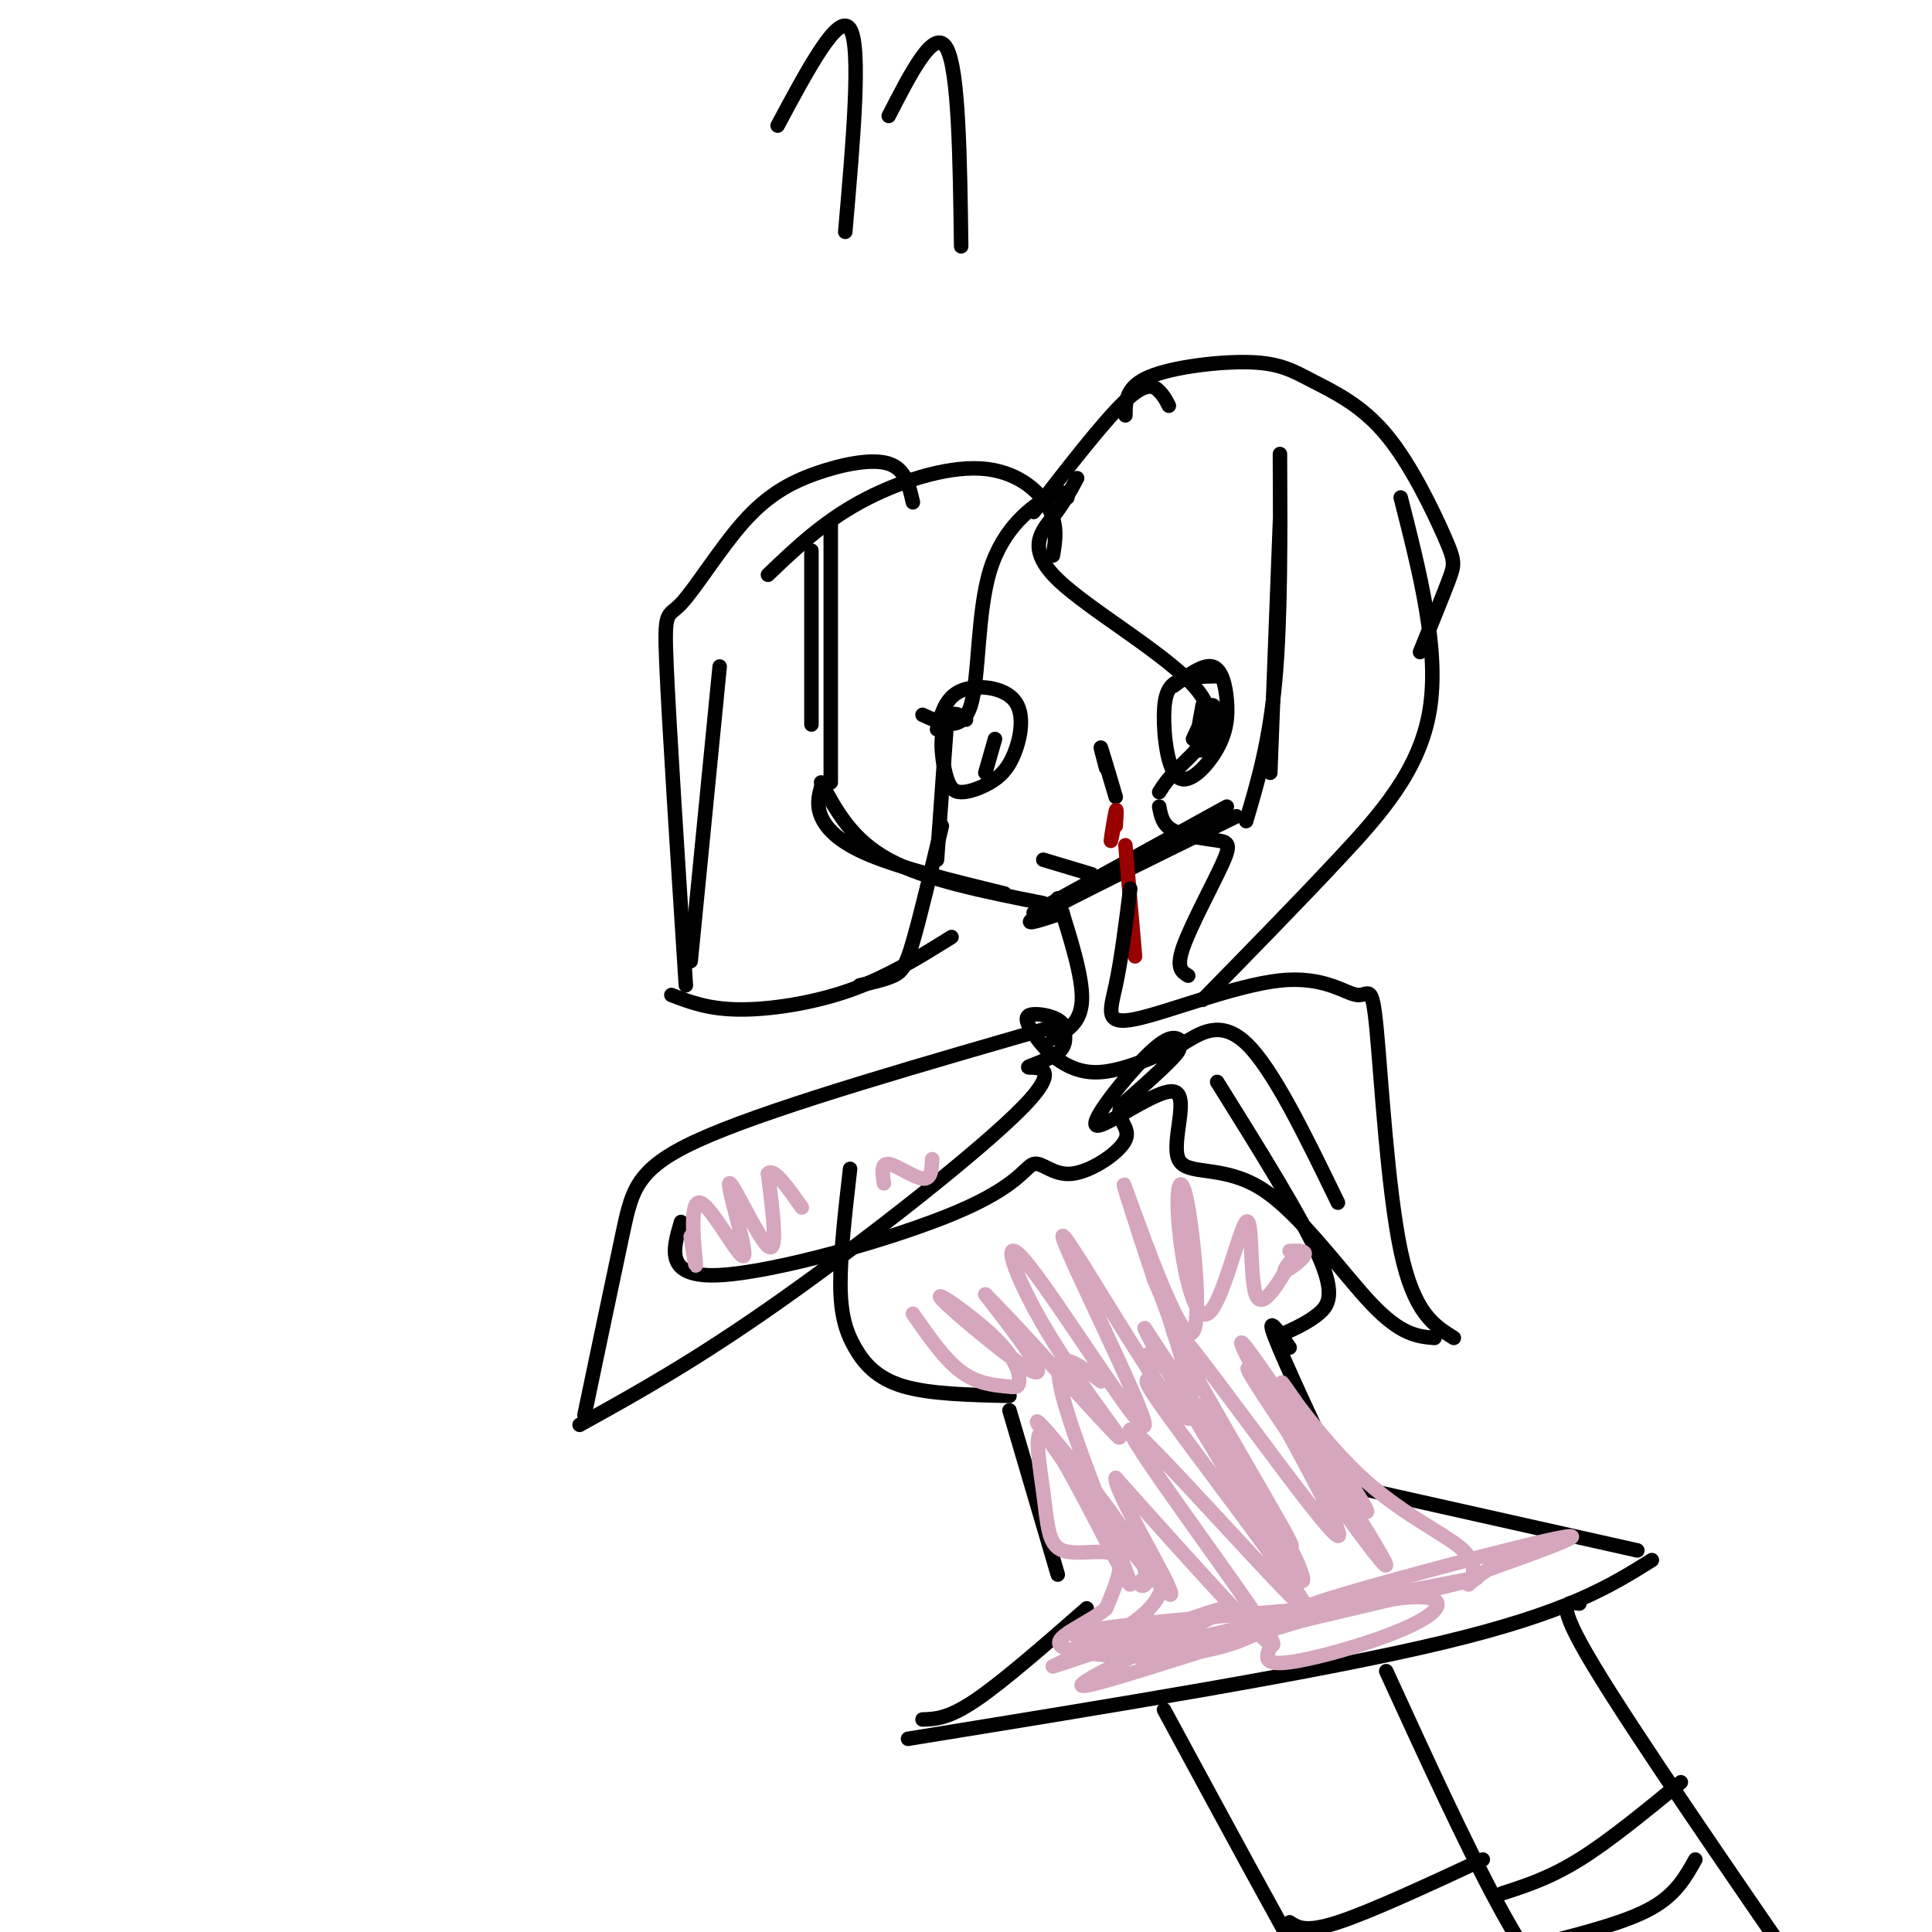 <svg viewBox='0 0 400 400' version='1.1' xmlns='http://www.w3.org/2000/svg' xmlns:xlink='http://www.w3.org/1999/xlink'><g fill='none' stroke='#000000' stroke-width='3' stroke-linecap='round' stroke-linejoin='round'><path d='M161,26c6.333,-11.833 12.667,-23.667 15,-20c2.333,3.667 0.667,22.833 -1,42'/><path d='M184,24c4.750,-9.250 9.500,-18.500 12,-14c2.500,4.500 2.750,22.750 3,41'/><path d='M168,114c0.000,0.000 0.000,36.000 0,36'/><path d='M172,108c0.000,0.000 0.000,54.000 0,54'/><path d='M170,163c-0.489,1.822 -0.978,3.644 0,6c0.978,2.356 3.422,5.244 10,8c6.578,2.756 17.289,5.378 28,8'/><path d='M170,162c3.167,5.917 6.333,11.833 14,16c7.667,4.167 19.833,6.583 32,9'/><path d='M214,189c0.000,0.000 40.000,-22.000 40,-22'/><path d='M220,189c-5.000,1.667 -10.000,3.333 -4,0c6.000,-3.333 23.000,-11.667 40,-20'/><path d='M258,170c2.417,-8.167 4.833,-16.333 6,-29c1.167,-12.667 1.083,-29.833 1,-47'/><path d='M263,160c0.000,0.000 2.000,-52.000 2,-52'/><path d='M223,99c-1.332,2.496 -2.663,4.992 -5,8c-2.337,3.008 -5.678,6.528 1,13c6.678,6.472 23.375,15.896 29,23c5.625,7.104 0.179,11.887 -3,15c-3.179,3.113 -4.089,4.557 -5,6'/><path d='M240,167c0.344,1.912 0.689,3.825 3,5c2.311,1.175 6.589,1.614 9,2c2.411,0.386 2.957,0.719 1,5c-1.957,4.281 -6.416,12.509 -8,17c-1.584,4.491 -0.292,5.246 1,6'/><path d='M249,207c9.578,-9.778 19.156,-19.556 28,-29c8.844,-9.444 16.956,-18.556 19,-31c2.044,-12.444 -1.978,-28.222 -6,-44'/><path d='M294,135c2.390,-5.878 4.780,-11.756 6,-15c1.220,-3.244 1.269,-3.855 -1,-9c-2.269,-5.145 -6.857,-14.823 -12,-21c-5.143,-6.177 -10.843,-8.851 -15,-11c-4.157,-2.149 -6.773,-3.771 -13,-4c-6.227,-0.229 -16.065,0.935 -21,3c-4.935,2.065 -4.968,5.033 -5,8'/><path d='M242,84c-0.489,-0.978 -0.978,-1.956 -2,-3c-1.022,-1.044 -2.578,-2.156 -7,2c-4.422,4.156 -11.711,13.578 -19,23'/><path d='M221,103c-0.393,-0.875 -0.786,-1.750 -4,0c-3.214,1.750 -9.250,6.125 -12,15c-2.750,8.875 -2.214,22.250 -4,28c-1.786,5.750 -5.893,3.875 -10,2'/><path d='M218,115c0.530,-3.202 1.060,-6.405 -1,-10c-2.060,-3.595 -6.708,-7.583 -14,-8c-7.292,-0.417 -17.226,2.738 -25,7c-7.774,4.262 -13.387,9.631 -19,15'/><path d='M189,104c-0.772,-3.443 -1.544,-6.885 -5,-8c-3.456,-1.115 -9.594,0.099 -15,2c-5.406,1.901 -10.078,4.489 -15,10c-4.922,5.511 -10.094,13.945 -13,17c-2.906,3.055 -3.544,0.730 -3,13c0.544,12.270 2.272,39.135 4,66'/><path d='M149,138c0.000,0.000 -6.000,61.000 -6,61'/><path d='M139,206c3.822,1.467 7.644,2.933 14,3c6.356,0.067 15.244,-1.267 23,-4c7.756,-2.733 14.378,-6.867 21,-11'/><path d='M178,204c2.644,-0.600 5.289,-1.200 7,-2c1.711,-0.800 2.489,-1.800 4,-7c1.511,-5.200 3.756,-14.600 6,-24'/><path d='M196,150c0.000,0.000 -2.000,28.000 -2,28'/><path d='M216,178c0.000,0.000 10.000,3.000 10,3'/><path d='M200,149c-1.025,-0.773 -2.050,-1.546 -3,-1c-0.950,0.546 -1.825,2.411 -2,5c-0.175,2.589 0.352,5.903 1,8c0.648,2.097 1.419,2.976 3,3c1.581,0.024 3.973,-0.809 6,-2c2.027,-1.191 3.688,-2.742 5,-6c1.312,-3.258 2.276,-8.223 0,-11c-2.276,-2.777 -7.793,-3.365 -11,-2c-3.207,1.365 -4.103,4.682 -5,8'/><path d='M252,140c-3.010,0.056 -6.021,0.112 -8,1c-1.979,0.888 -2.928,2.609 -3,7c-0.072,4.391 0.732,11.453 3,13c2.268,1.547 6.000,-2.420 8,-6c2.000,-3.580 2.269,-6.771 2,-10c-0.269,-3.229 -1.077,-6.494 -3,-7c-1.923,-0.506 -4.962,1.747 -8,4'/><path d='M249,146c-0.738,3.923 -1.476,7.845 -1,9c0.476,1.155 2.167,-0.458 3,-3c0.833,-2.542 0.810,-6.012 0,-6c-0.810,0.012 -2.405,3.506 -4,7'/><path d='M206,153c0.000,0.000 -2.000,7.000 -2,7'/><path d='M229,159c-0.667,-2.500 -1.333,-5.000 -1,-4c0.333,1.000 1.667,5.500 3,10'/></g>
<g fill='none' stroke='#990000' stroke-width='3' stroke-linecap='round' stroke-linejoin='round'><path d='M231,171c0.133,-2.044 0.267,-4.089 0,-3c-0.267,1.089 -0.933,5.311 -1,6c-0.067,0.689 0.467,-2.156 1,-5'/><path d='M231,169c0.167,-0.833 0.083,-0.417 0,0'/><path d='M233,175c0.000,0.000 2.000,23.000 2,23'/></g>
<g fill='none' stroke='#000000' stroke-width='3' stroke-linecap='round' stroke-linejoin='round'><path d='M219,186c2.583,8.083 5.167,16.167 5,21c-0.167,4.833 -3.083,6.417 -6,8'/><path d='M220,212c-29.000,8.333 -58.000,16.667 -73,23c-15.000,6.333 -16.000,10.667 -18,20c-2.000,9.333 -5.000,23.667 -8,38'/><path d='M234,184c-0.934,7.384 -1.867,14.768 -3,20c-1.133,5.232 -2.465,8.312 4,7c6.465,-1.312 20.727,-7.014 30,-8c9.273,-0.986 13.558,2.746 16,3c2.442,0.254 3.042,-2.970 4,7c0.958,9.970 2.274,33.134 5,46c2.726,12.866 6.863,15.433 11,18'/><path d='M252,224c8.711,13.956 17.422,27.911 21,36c3.578,8.089 2.022,10.311 0,12c-2.022,1.689 -4.511,2.844 -7,4'/><path d='M176,242c-1.018,8.899 -2.036,17.798 -2,24c0.036,6.202 1.125,9.708 3,13c1.875,3.292 4.536,6.369 10,8c5.464,1.631 13.732,1.815 22,2'/><path d='M209,292c0.000,0.000 10.000,34.000 10,34'/><path d='M267,279c-2.500,-3.583 -5.000,-7.167 -3,-2c2.000,5.167 8.500,19.083 15,33'/><path d='M281,308c0.000,0.000 58.000,13.000 58,13'/><path d='M342,323c-8.667,5.417 -17.333,10.833 -43,17c-25.667,6.167 -68.333,13.083 -111,20'/><path d='M191,356c2.667,-0.083 5.333,-0.167 11,-4c5.667,-3.833 14.333,-11.417 23,-19'/><path d='M241,354c12.083,22.333 24.167,44.667 29,53c4.833,8.333 2.417,2.667 0,-3'/><path d='M287,346c8.167,17.833 16.333,35.667 23,48c6.667,12.333 11.833,19.167 17,26'/><path d='M327,332c-2.667,-0.417 -5.333,-0.833 3,13c8.333,13.833 27.667,41.917 47,70'/><path d='M311,392c4.917,-1.583 9.833,-3.167 16,-7c6.167,-3.833 13.583,-9.917 21,-16'/><path d='M267,398c1.667,1.083 3.333,2.167 10,0c6.667,-2.167 18.333,-7.583 30,-13'/><path d='M321,402c8.000,-2.083 16.000,-4.167 21,-7c5.000,-2.833 7.000,-6.417 9,-10'/><path d='M120,295c12.073,-6.687 24.147,-13.375 42,-26c17.853,-12.625 41.486,-31.188 50,-40c8.514,-8.812 1.907,-7.872 1,-8c-0.907,-0.128 3.884,-1.322 6,-3c2.116,-1.678 1.558,-3.839 1,-6'/><path d='M220,212c-1.076,-1.462 -4.266,-2.118 -6,-2c-1.734,0.118 -2.011,1.011 0,4c2.011,2.989 6.311,8.074 13,8c6.689,-0.074 15.768,-5.307 17,-5c1.232,0.307 -5.384,6.153 -12,12'/><path d='M232,229c-1.077,2.958 2.230,4.355 1,7c-1.230,2.645 -6.998,6.540 -11,7c-4.002,0.460 -6.238,-2.516 -8,-2c-1.762,0.516 -3.051,4.524 -16,10c-12.949,5.476 -37.557,12.422 -49,13c-11.443,0.578 -9.722,-5.211 -8,-11'/><path d='M297,277c-3.438,-0.285 -6.876,-0.570 -13,-7c-6.124,-6.430 -14.936,-19.003 -23,-24c-8.064,-4.997 -15.382,-2.416 -17,-6c-1.618,-3.584 2.463,-13.332 -1,-14c-3.463,-0.668 -14.471,7.743 -16,7c-1.529,-0.743 6.420,-10.641 11,-15c4.580,-4.359 5.790,-3.180 7,-2'/><path d='M245,216c3.133,-1.778 7.467,-5.222 13,0c5.533,5.222 12.267,19.111 19,33'/></g>
<g fill='none' stroke='#d5a6bd' stroke-width='3' stroke-linecap='round' stroke-linejoin='round'><path d='M143,256c0.624,3.962 1.248,7.924 1,5c-0.248,-2.924 -1.368,-12.734 1,-12c2.368,0.734 8.222,12.011 9,11c0.778,-1.011 -3.521,-14.311 -3,-15c0.521,-0.689 5.863,11.232 8,13c2.137,1.768 1.068,-6.616 0,-15'/><path d='M159,243c1.167,-1.333 4.083,2.833 7,7'/><path d='M183,245c-0.311,-2.111 -0.622,-4.222 1,-4c1.622,0.222 5.178,2.778 7,3c1.822,0.222 1.911,-1.889 2,-4'/><path d='M189,272c3.303,4.747 6.606,9.494 10,12c3.394,2.506 6.879,2.771 9,3c2.121,0.229 2.878,0.423 3,-1c0.122,-1.423 -0.390,-4.464 -5,-9c-4.610,-4.536 -13.318,-10.567 -11,-8c2.318,2.567 15.662,13.734 19,15c3.338,1.266 -3.331,-7.367 -10,-16'/><path d='M204,268c5.222,4.939 23.276,25.287 27,29c3.724,3.713 -6.881,-9.207 -14,-21c-7.119,-11.793 -10.753,-22.457 -4,-14c6.753,8.457 23.892,36.037 24,33c0.108,-3.037 -16.817,-36.690 -17,-39c-0.183,-2.310 16.374,26.724 23,35c6.626,8.276 3.322,-4.207 1,-12c-2.322,-7.793 -3.661,-10.897 -5,-14'/><path d='M239,265c-2.908,-8.696 -7.679,-23.437 -6,-19c1.679,4.437 9.807,28.052 13,30c3.193,1.948 1.452,-17.773 0,-26c-1.452,-8.227 -2.616,-4.961 -2,3c0.616,7.961 3.010,20.619 6,19c2.990,-1.619 6.574,-17.513 8,-19c1.426,-1.487 0.693,11.432 2,15c1.307,3.568 4.653,-2.216 8,-8'/><path d='M268,260c0.512,-0.393 -2.208,2.625 -2,3c0.208,0.375 3.345,-1.893 4,-3c0.655,-1.107 -1.173,-1.054 -3,-1'/><path d='M228,286c-5.434,-4.083 -10.868,-8.166 -8,3c2.868,11.166 14.036,37.583 14,39c-0.036,1.417 -11.278,-22.164 -16,-29c-4.722,-6.836 -2.926,3.075 -2,10c0.926,6.925 0.980,10.864 4,12c3.020,1.136 9.006,-0.533 11,1c1.994,1.533 -0.003,6.266 -2,11'/><path d='M229,333c-3.759,3.337 -12.156,6.179 -9,8c3.156,1.821 17.865,2.621 28,1c10.135,-1.621 15.696,-5.661 14,-6c-1.696,-0.339 -10.649,3.024 -21,4c-10.351,0.976 -22.100,-0.435 -17,-2c5.100,-1.565 27.050,-3.282 49,-5'/><path d='M273,333c-5.492,2.625 -43.723,11.687 -36,10c7.723,-1.687 61.400,-14.122 68,-16c6.600,-1.878 -33.877,6.802 -35,6c-1.123,-0.802 37.108,-11.086 50,-14c12.892,-2.914 0.446,1.543 -12,6'/><path d='M308,325c-2.967,1.891 -4.383,3.617 -4,3c0.383,-0.617 2.567,-3.578 -1,-7c-3.567,-3.422 -12.884,-7.307 -22,-16c-9.116,-8.693 -18.031,-22.196 -15,-18c3.031,4.196 18.008,26.091 17,26c-1.008,-0.091 -18.002,-22.169 -23,-28c-4.998,-5.831 2.001,4.584 9,15'/><path d='M269,300c7.510,10.872 21.786,30.551 17,22c-4.786,-8.551 -28.633,-45.333 -29,-44c-0.367,1.333 22.747,40.780 20,40c-2.747,-0.780 -31.355,-41.787 -34,-43c-2.645,-1.213 20.673,37.368 24,44c3.327,6.632 -13.336,-18.684 -30,-44'/><path d='M237,275c1.452,3.865 20.082,35.526 28,47c7.918,11.474 5.123,2.760 -2,-9c-7.123,-11.760 -18.575,-26.564 -23,-31c-4.425,-4.436 -1.823,1.498 -2,3c-0.177,1.502 -3.133,-1.429 6,11c9.133,12.429 30.355,40.218 26,37c-4.355,-3.218 -34.288,-37.443 -36,-37c-1.712,0.443 24.797,35.555 29,43c4.203,7.445 -13.898,-12.778 -32,-33'/><path d='M231,306c-0.516,2.802 14.195,26.307 11,24c-3.195,-2.307 -24.297,-30.425 -27,-35c-2.703,-4.575 12.991,14.393 19,24c6.009,9.607 2.332,9.853 2,9c-0.332,-0.853 2.680,-2.807 4,-2c1.320,0.807 0.949,4.373 -3,8c-3.949,3.627 -11.474,7.313 -19,11'/><path d='M218,345c7.830,-2.245 36.906,-13.358 36,-12c-0.906,1.358 -31.792,15.187 -30,16c1.792,0.813 36.264,-11.390 55,-16c18.736,-4.610 21.737,-1.626 16,2c-5.737,3.626 -20.210,7.893 -27,9c-6.790,1.107 -5.895,-0.947 -5,-3'/></g>
</svg>